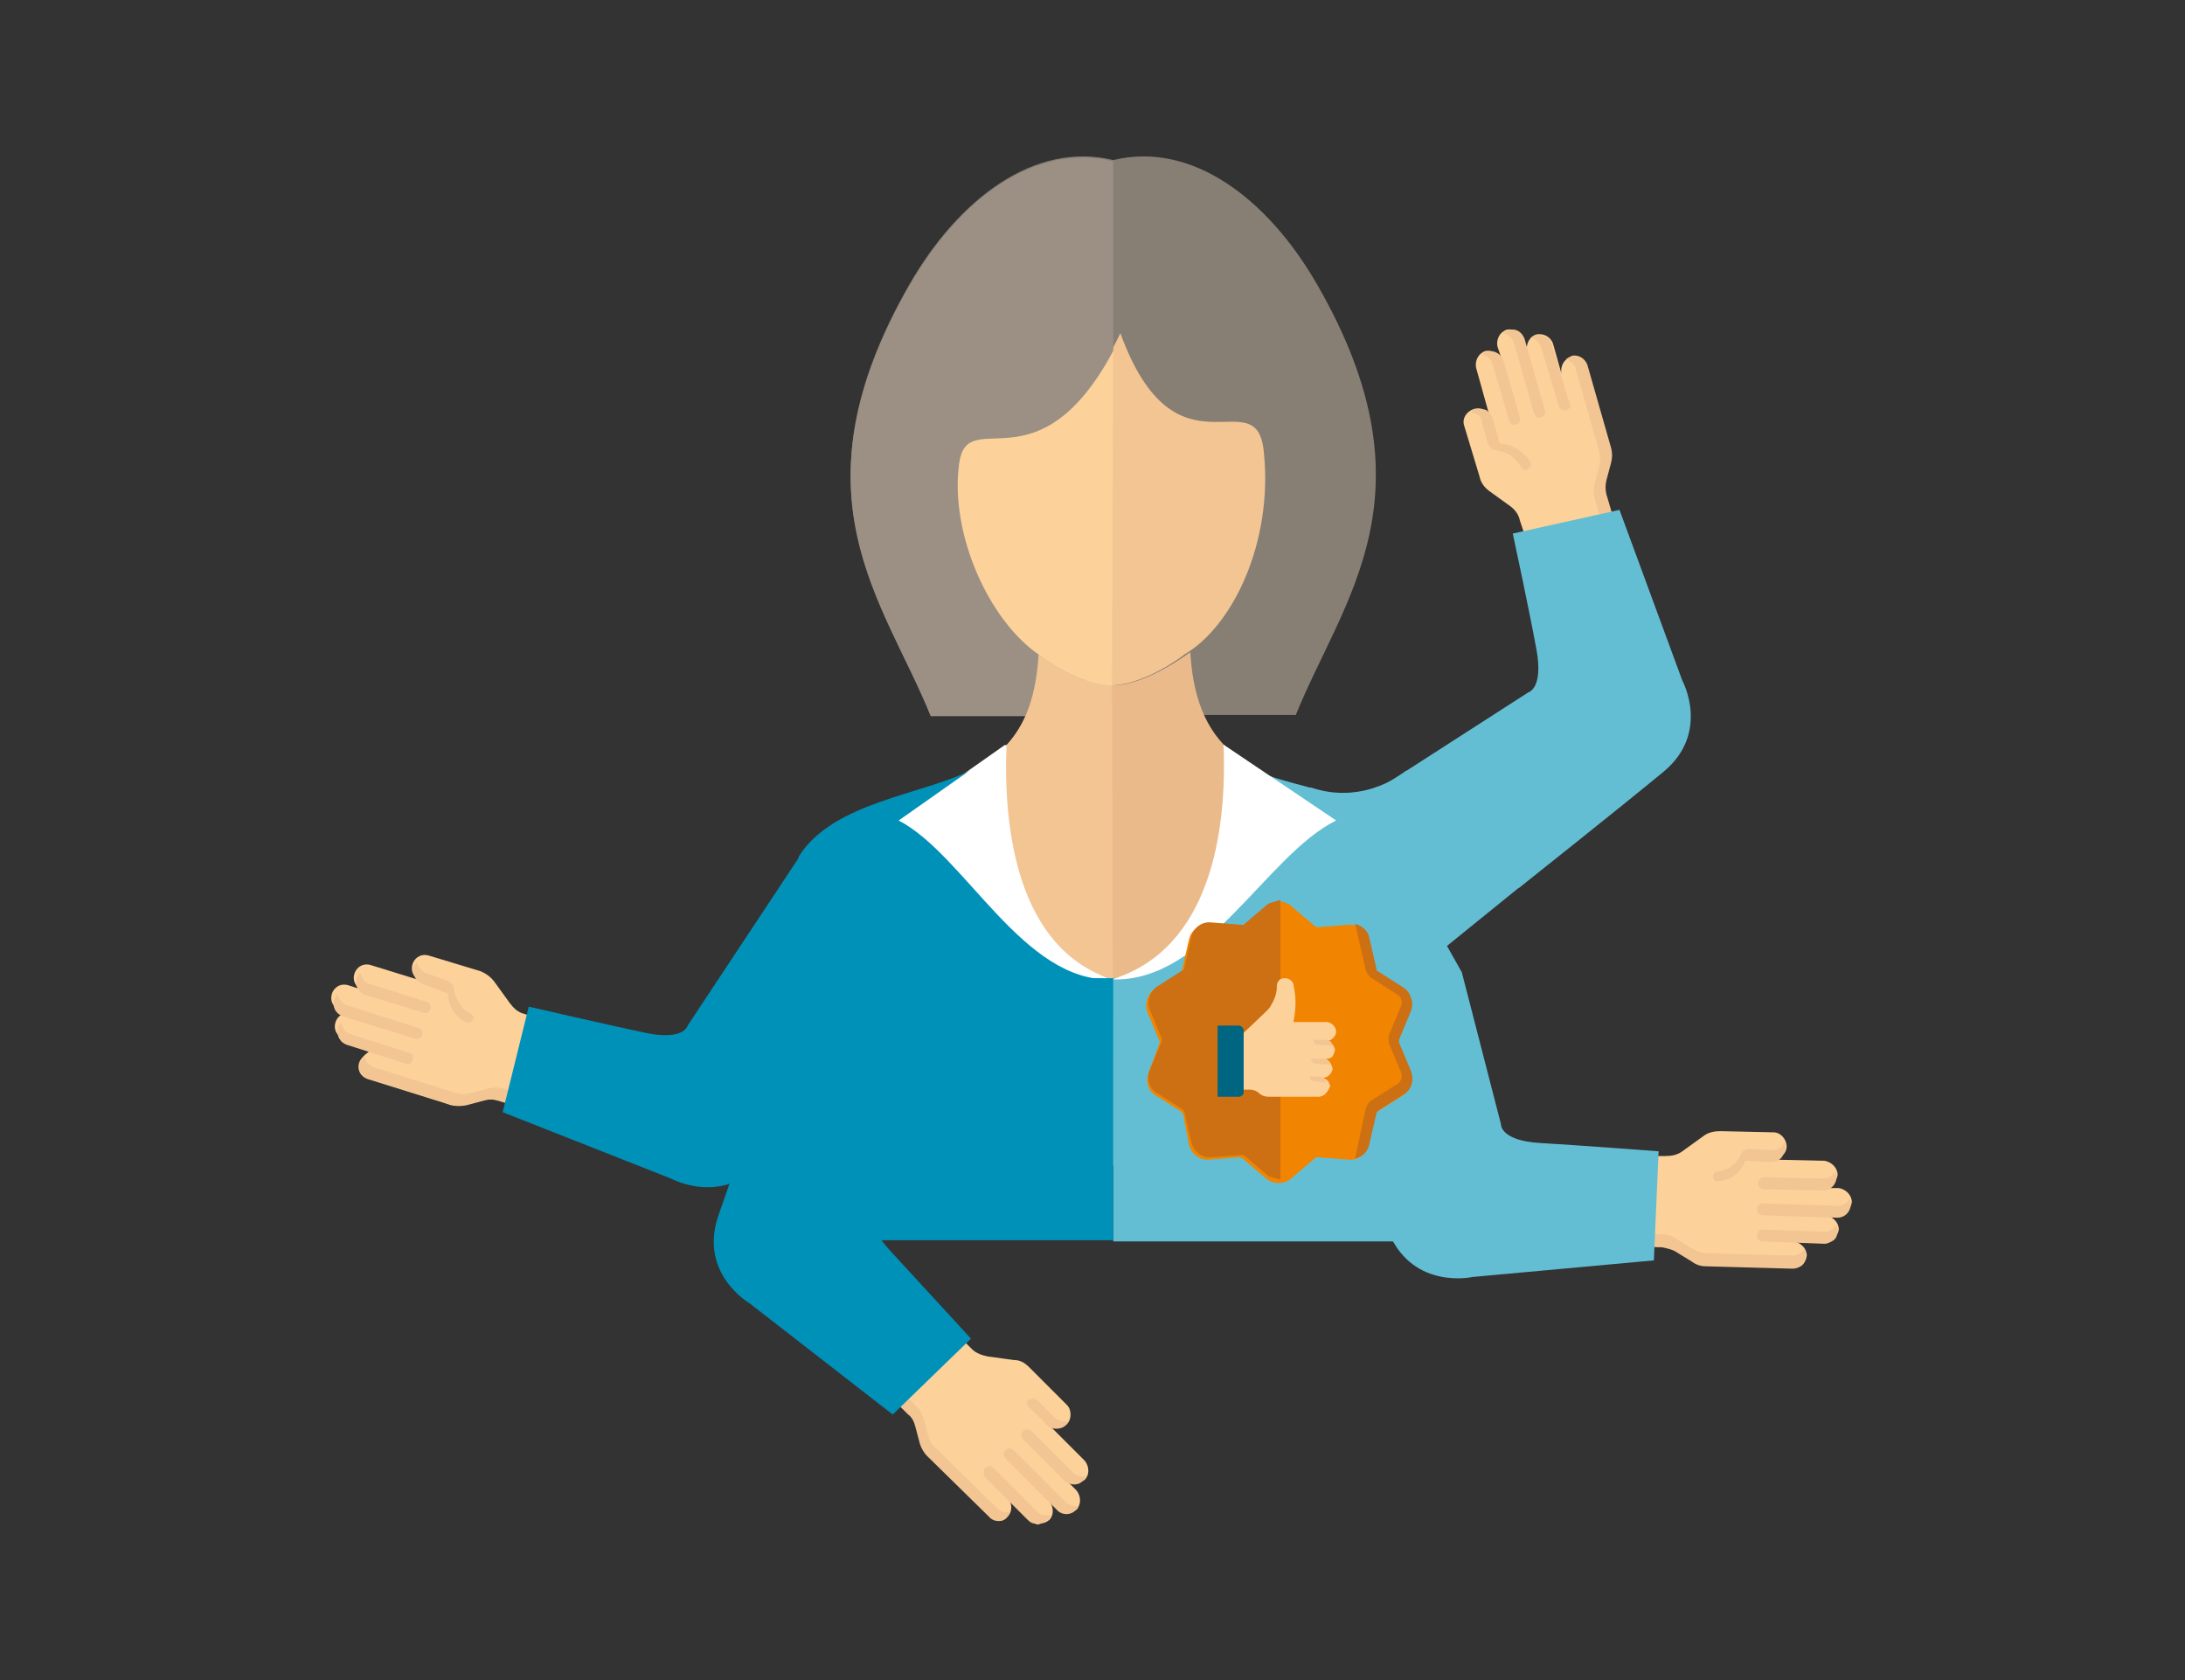 <?xml version="1.0" encoding="UTF-8"?> <!-- Generator: Adobe Illustrator 25.2.0, SVG Export Plug-In . SVG Version: 6.00 Build 0) --> <svg xmlns="http://www.w3.org/2000/svg" xmlns:xlink="http://www.w3.org/1999/xlink" version="1.1" id="Layer_1" x="0px" y="0px" viewBox="0 0 184.3 141.7" style="enable-background:new 0 0 184.3 141.7;" xml:space="preserve"><rect x="0" y="0" width="184.3" height="141.7" fill="#333333" stroke="none"/> <style type="text/css"> .st0{fill:#CC9F79;} .st1{fill:#B78865;} .st2{fill:#575756;} .st3{fill:#64BED3;} .st4{fill:#0091B9;} .st5{fill:#FFFFFF;} .st6{fill:#FCD19A;} .st7{fill:#F18400;} .st8{fill:#EFE3D8;} .st9{fill:#CD6F13;} .st10{fill:#006580;} .st11{fill:#FAC9A5;} .st12{fill:#F9BE91;} .st13{fill:#EABA8B;} .st14{fill:#F2C593;} .st15{fill:#EFB14D;} .st16{fill:#D89330;} .st17{fill:#51A1B1;} .st18{fill:#EDBD8B;} .st19{fill:#392814;} .st20{fill:#4F3925;} .st21{fill:#855330;} .st22{fill:#93603E;} .st23{fill:#877E74;} .st24{fill:#9B9083;} .st25{fill:#D6CABD;} .st26{fill:#3F3F3F;} .st27{fill:#E8F2FB;} .st28{fill:#FDD191;} .st29{fill:#585857;} .st30{fill:#E1754E;} .st31{fill:#E8B178;} .st32{fill:#F0BA7D;} .st33{fill:#036F88;} .st34{fill:#4BC1E9;} .st35{fill:#C67D45;} .st36{fill:#A96332;} .st37{fill:#F2C885;} .st38{fill:#E4B46C;} .st39{fill:#6B4116;} .st40{fill:#4F2D13;} .st41{fill:#FAE5BB;} .st42{fill:#EBD2A4;} .st43{fill:#442A13;} .st44{fill:#523612;} .st45{fill:#5E3D19;} .st46{display:none;fill:#0091B9;} .st47{display:none;} .st48{display:inline;} .st49{fill:#0883A0;} .st50{fill:#F39155;} </style> <g> <path class="st23" d="M78.5,60.3c-3.9-9.7-12-18.5-1.8-36.3c4.2-7.3,10.6-12.1,17.2-10.5c6.6-1.6,13,3.2,17.2,10.5 c10.2,17.7,2.1,26.6-1.8,36.3l-15.5,0L78.5,60.3z M78.5,60.3"></path> <path class="st13" d="M67.9,75.5c-0.5,0.8-1.7,7.4-3,12.5c7.9,6.4,18.1,10.3,29.1,10.3c11,0,21.1-3.9,29.1-10.3 c-1.3-5-2.5-11.7-3-12.5c-7.4-12-18.9-6.8-19.7-20.5c0,0-3.7,2.8-6.5,2.8c-2.8,0-6.2-2.6-6.2-2.6C86.7,68.9,75.3,63.5,67.9,75.5 L67.9,75.5z M67.9,75.5"></path> <path class="st14" d="M87.5,55.2c0.2,0.2,3.5,2.6,6.2,2.6c2.7,0,6-2.4,6.2-2.6c4.1-2.4,7.5-9.5,6.7-17.1c-0.6-6.3-7.4,2.9-12.1-10 c-6.7,14-13.1,5.7-13.8,11C80,45,83.3,52.3,87.5,55.2L87.5,55.2z M87.5,55.2"></path> <path class="st3" d="M93.9,98.3c11,0,21.2-3.9,29.1-10.3c-1.4-5.7-2.7-15.3-3.1-16.2c-1.3-3.2-5.6-4.3-9.5-5.4 c-1.9-0.5-3.8-1-5.1-1.7C99.1,87.6,89.7,89.1,82.1,65l0,0h0 M82.1,65"></path> <path class="st5" d="M84.8,62.8c-0.3,7.1,0.9,17.2,8.9,19.8c-7.5,0.3-12.4-10.5-18-13.4L84.8,62.8L84.8,62.8z M84.8,62.8"></path> <path class="st24" d="M93.9,29.6l-7.7,15.2l6.7,15.6H78.5c-3.9-9.7-12-18.5-1.8-36.3c4.2-7.3,10.6-12.1,17.2-10.5v15.7L93.9,29.6z M78.5,60.3"></path> <path class="st14" d="M93.8,57.8c-2.8,0-6.2-2.6-6.2-2.6c-0.8,13.7-12.2,8.3-19.7,20.3l0,0c-0.5,0.8-1.7,7.4-3,12.5 c7.9,6.4,18,10.3,29,10.3L93.8,57.8z M67.9,75.5"></path> <path class="st6" d="M93.9,29.6c-6.4,11.9-12.3,4.4-13,9.5c-0.8,5.9,2.5,13.2,6.7,16.1l0,0c0.2,0.2,3.5,2.6,6.2,2.6L93.9,29.6z M87.6,55.2"></path> <g> <path class="st6" d="M85,127.9c0.4-0.4,0.4-1.1,0-1.6l1.9,1.9c0.4,0.4,1.1,0.4,1.6,0c0.4-0.4,0.4-1.1,0-1.6l0.7,0.7 c0.4,0.4,1.1,0.4,1.6,0c0.4-0.4,0.4-1.1,0-1.6l-0.9-0.9c0.4,0.4,1.1,0.4,1.6,0c0.4-0.4,0.4-1.1,0-1.6l-3.1-3.1 c0.4,0.4,1.2,0.4,1.6,0c0.4-0.4,0.4-1.2,0-1.6l-3.2-3.2c-0.4-0.4-0.8-0.6-1.3-0.6l-2.2-0.3c-0.5-0.1-1-0.3-1.3-0.6l-0.7-0.7 l-1.1-0.6l-0.7-1.3l-1.9-1.9l-5.3,5.3l1.9,1.9l1.2,0.7l0.7,1.2l0.8,0.8c0.3,0.3,0.5,0.7,0.6,1l0.4,1.5c0.1,0.4,0.3,0.8,0.6,1 l0.4,0.4l4.7,4.7C83.8,128.4,84.6,128.4,85,127.9L85,127.9z"></path> <g> <path class="st14" d="M83.4,127.9l-5.2-5.1c-0.3-0.3-0.5-0.7-0.6-1l-0.4-1.5c-0.1-0.4-0.3-0.8-0.6-1l-4.5-4.5l0.7-0.7l4.5,4.5 c0.3,0.3,0.5,0.7,0.6,1l0.4,1.5c0.1,0.4,0.3,0.8,0.6,1l5.2,5.1c0.3,0.3,0.7,0.4,1.1,0.3c-0.1,0.2-0.1,0.3-0.3,0.5 C84.6,128.4,83.8,128.4,83.4,127.9L83.4,127.9z"></path> <path class="st14" d="M86.7,118.6c0.5,0.5,1.1,1,1.6,1.6c0.2,0.2,0.5,0.3,0.8,0.3c0.3,0,0.6-0.1,0.8-0.3c0.1-0.1,0.2-0.3,0.3-0.4 c-0.1,0-0.2,0.1-0.4,0.1c-0.3,0-0.6-0.1-0.8-0.3l-1.3-1.3c-0.3-0.4-0.8-0.4-1-0.2C86.6,118,86.6,118.3,86.7,118.6z"></path> <path class="st14" d="M89.8,124.9l-3.5-3.5c-0.2-0.2-0.2-0.5,0-0.7c0.2-0.2,0.5-0.2,0.7,0l3.5,3.5c0.3,0.3,0.8,0.4,1.1,0.3 c-0.1,0.2-0.1,0.3-0.3,0.4C91,125.3,90.3,125.3,89.8,124.9L89.8,124.9z"></path> <path class="st14" d="M89.2,127.4l-4.4-4.4c-0.2-0.2-0.2-0.5,0-0.7c0.2-0.2,0.5-0.2,0.7,0l4.4,4.4c0.3,0.3,0.8,0.4,1.1,0.3 c-0.1,0.2-0.1,0.3-0.3,0.4C90.3,127.8,89.6,127.8,89.2,127.4L89.2,127.4z"></path> <path class="st14" d="M83.1,123.8c0.2-0.2,0.5-0.2,0.7,0l3.7,3.7c0.2,0.2,0.4,0.3,0.6,0.3c0.2,0,0.4,0,0.5,0c0,0,0,0,0,0 c-0.1,0.2-0.1,0.3-0.3,0.4c-0.1,0.1-0.3,0.2-0.5,0.3c-0.2,0.1-0.4,0.1-0.5,0c-0.2,0-0.4-0.1-0.6-0.3l-3.7-3.7 C83,124.3,82.9,124,83.1,123.8L83.1,123.8z"></path> </g> </g> <path class="st4" d="M82,64.9L84.7,75l3.5,5.6l5.6,2v15.5c-11,0-21.2-3.9-29.1-10.3C66,82.1,67,73,67.4,72.2 C70.3,67.6,78,67,82,64.9L82,64.9L82,64.9"></path> <rect x="93.9" y="92" class="st3" width="24.4" height="12.7"></rect> <path class="st5" d="M84.9,62.8c-0.3,7.1,0.9,17.2,8.9,19.8c-7.5,0.3-12.4-10.5-18-13.4L84.9,62.8L84.9,62.8z M84.9,62.8"></path> <g> <path class="st6" d="M132.5,30.1c-0.6,0.2-0.9,0.8-0.8,1.4l-0.7-2.5c-0.2-0.6-0.8-0.9-1.4-0.8c-0.6,0.2-0.9,0.8-0.8,1.4l-0.3-1 c-0.2-0.6-0.8-0.9-1.4-0.8c-0.6,0.2-0.9,0.8-0.8,1.4l0.4,1.2c-0.2-0.6-0.8-0.9-1.4-0.8c-0.6,0.2-0.9,0.8-0.8,1.4l1.2,4.3 c-0.2-0.6-0.8-1-1.4-0.8c-0.6,0.2-1,0.8-0.8,1.4l1.3,4.3c0.1,0.5,0.4,0.9,0.8,1.2l1.8,1.3c0.4,0.3,0.7,0.7,0.8,1.2l0.3,0.9 l0.7,1.1l0,1.5l0.7,2.5l7.2-2.1l-0.7-2.5l-0.7-1.2l0-1.4l-0.3-1c-0.1-0.4-0.1-0.8,0-1.2l0.4-1.5c0.1-0.4,0.1-0.8,0-1.2l-0.2-0.6 l-1.9-6.4C133.7,30.2,133.1,29.9,132.5,30.1L132.5,30.1z"></path> <g> <path class="st14" d="M133.9,30.8l2,7c0.1,0.4,0.1,0.8,0,1.2l-0.4,1.5c-0.1,0.4-0.1,0.8,0,1.2l1.8,6.1l-1,0.3l-1.8-6.1 c-0.1-0.4-0.1-0.8,0-1.2l0.4-1.5c0.1-0.4,0.1-0.8,0-1.2l-2-7c-0.1-0.4-0.5-0.7-0.8-0.8c0.1-0.1,0.3-0.2,0.5-0.3 C133.1,29.9,133.7,30.2,133.9,30.8L133.9,30.8z"></path> <path class="st14" d="M126.5,37.4l-0.6-2.1c-0.1-0.3-0.3-0.5-0.5-0.7c-0.3-0.1-0.6-0.2-0.9-0.1c-0.2,0-0.3,0.1-0.4,0.3 c0.1,0,0.2,0.1,0.4,0.1c0.3,0.1,0.5,0.4,0.5,0.7l0.5,1.8c0.1,0.3,0.4,0.6,0.8,0.6c0.5,0.1,1.4,0.3,2,1.4c0.1,0.2,0.3,0.3,0.5,0.2 c0.3-0.1,0.4-0.4,0.3-0.6C128.1,37.4,126.5,37.4,126.5,37.4L126.5,37.4z"></path> <path class="st14" d="M126.8,30.4l1.4,4.8c0.1,0.3-0.1,0.5-0.3,0.6c-0.3,0.1-0.5-0.1-0.6-0.3l-1.4-4.8c-0.1-0.4-0.5-0.7-0.9-0.8 c0.1-0.1,0.3-0.2,0.4-0.2C126,29.5,126.6,29.8,126.8,30.4L126.8,30.4z"></path> <path class="st14" d="M128.6,28.6l1.7,6c0.1,0.3-0.1,0.5-0.3,0.6c-0.3,0.1-0.5-0.1-0.6-0.3l-1.7-6c-0.1-0.4-0.5-0.7-0.9-0.8 c0.1-0.1,0.3-0.2,0.4-0.2C127.8,27.6,128.4,28,128.6,28.6L128.6,28.6z"></path> <path class="st14" d="M132.1,34.6c-0.3,0.1-0.5-0.1-0.6-0.3l-1.5-5c-0.1-0.2-0.2-0.4-0.4-0.6c-0.1-0.1-0.3-0.2-0.5-0.2 c0,0,0,0,0,0c0.1-0.1,0.3-0.2,0.4-0.2c0.2-0.1,0.4-0.1,0.5,0c0.2,0,0.3,0.1,0.5,0.2c0.2,0.1,0.3,0.3,0.4,0.6l1.5,5 C132.6,34.2,132.4,34.5,132.1,34.6L132.1,34.6z"></path> </g> </g> <g> <path class="st6" d="M152.4,105.9c0-0.6-0.5-1.1-1.1-1.2l2.6,0.1c0.6,0,1.1-0.5,1.2-1.1c0-0.6-0.5-1.1-1.1-1.2l1,0 c0.6,0,1.1-0.5,1.2-1.1c0-0.6-0.5-1.1-1.1-1.2l-1.3,0c0.6,0,1.1-0.5,1.2-1.1c0-0.6-0.5-1.1-1.1-1.2l-4.4-0.1 c0.6,0,1.2-0.5,1.2-1.1c0-0.6-0.5-1.2-1.1-1.2l-4.5-0.1c-0.5,0-1,0.1-1.4,0.4l-1.8,1.3c-0.4,0.3-0.9,0.4-1.4,0.4l-0.9,0l-1.2,0.3 l-1.4-0.4l-2.6-0.1l-0.2,7.5l2.6,0.1l1.3-0.3l1.3,0.4l1.1,0c0.4,0,0.8,0.1,1.2,0.4l1.3,0.8c0.3,0.2,0.7,0.3,1.2,0.4l0.6,0l6.7,0.2 C151.8,107,152.3,106.6,152.4,105.9L152.4,105.9z"></path> <g> <path class="st14" d="M151.2,107l-7.3-0.2c-0.4,0-0.8-0.1-1.2-0.4l-1.3-0.8c-0.3-0.2-0.7-0.3-1.2-0.4l-6.4-0.2l0-1.1l6.4,0.2 c0.4,0,0.8,0.1,1.2,0.4l1.3,0.8c0.3,0.2,0.7,0.3,1.2,0.4l7.3,0.2c0.4,0,0.8-0.2,1-0.6c0.1,0.2,0.1,0.3,0.1,0.5 C152.3,106.6,151.8,107,151.2,107L151.2,107z"></path> <path class="st14" d="M147.2,97.9l2.2,0.1c0.3,0,0.6-0.1,0.8-0.3c0.2-0.2,0.3-0.5,0.4-0.8c0-0.2,0-0.4-0.1-0.5 c-0.1,0.1-0.1,0.2-0.2,0.3c-0.2,0.2-0.5,0.3-0.8,0.3l-1.9-0.1c-0.4,0-0.7,0.2-0.8,0.5c-0.2,0.5-0.8,1.3-1.9,1.4 c-0.2,0-0.4,0.2-0.4,0.4c0,0.3,0.2,0.5,0.5,0.4C146.7,99.5,147.2,97.9,147.2,97.9L147.2,97.9z"></path> <path class="st14" d="M153.8,100.4l-5-0.1c-0.3,0-0.5-0.2-0.5-0.5c0-0.3,0.2-0.5,0.5-0.5l5,0.1c0.4,0,0.8-0.2,1-0.6 c0.1,0.2,0.1,0.3,0.1,0.5C154.9,99.9,154.4,100.4,153.8,100.4L153.8,100.4z"></path> <path class="st14" d="M155,102.7l-6.3-0.2c-0.3,0-0.5-0.2-0.5-0.5c0-0.3,0.2-0.5,0.5-0.5l6.3,0.2c0.4,0,0.8-0.2,1-0.6 c0.1,0.2,0.1,0.3,0.1,0.5C156.1,102.2,155.6,102.7,155,102.7L155,102.7z"></path> <path class="st14" d="M148.2,104.2c0-0.3,0.2-0.5,0.5-0.5l5.2,0.2c0.2,0,0.5-0.1,0.6-0.2c0.1-0.1,0.3-0.2,0.4-0.4c0,0,0,0,0,0 c0.1,0.2,0.1,0.3,0.1,0.5c0,0.2-0.1,0.4-0.1,0.5c-0.1,0.2-0.2,0.3-0.4,0.4c-0.2,0.1-0.4,0.2-0.6,0.2l-5.2-0.2 C148.4,104.7,148.2,104.5,148.2,104.2L148.2,104.2z"></path> </g> </g> <path class="st3" d="M128.9,58.4c0,0,1.3-0.3,0.7-3.6s-2-9.8-2-9.8l9-2l5.3,14.4c0,0,2.4,4.4-1.6,7.7c-4,3.3-12.2,9.8-12.2,9.8 l-13.5-7.3L128.9,58.4z"></path> <path class="st3" d="M123.3,82l3.3,12.8c0,0-0.1,1.4,3.3,1.6c3.4,0.2,10,0.7,10,0.7l-0.4,9.2l-15.3,1.4c0,0-4.9,1.1-7-3.6 c-2.1-4.7-6.3-14.3-6.3-14.3l10.6-11L123.3,82z"></path> <path class="st4" d="M80.2,90.5l-6.4,11.6c0,0-1,0.9,1.3,3.4s6.8,7.4,6.8,7.4l-6.6,6.4l-12.1-9.4c0,0-4.3-2.5-2.6-7.4 s5.2-14.8,5.2-14.8l15.3-0.8L80.2,90.5z"></path> <g> <path class="st6" d="M30.3,89.6c-0.2,0.6,0.1,1.2,0.7,1.4l6.4,2l0.6,0.2c0.4,0.1,0.8,0.1,1.2,0l1.5-0.4c0.4-0.1,0.8-0.1,1.2,0 l1,0.3l1.4,0l1.2,0.7l2.5,0.8l2.2-7.2l-2.5-0.8l-1.5-0.1l-1.1-0.7l-0.9-0.3c-0.5-0.1-0.9-0.5-1.2-0.9l-1.3-1.8 c-0.3-0.4-0.7-0.7-1.2-0.9l-4.3-1.3c-0.6-0.2-1.2,0.1-1.4,0.7c-0.2,0.6,0.1,1.2,0.7,1.4l-4.2-1.3c-0.6-0.2-1.2,0.1-1.4,0.7 c-0.2,0.6,0.1,1.2,0.7,1.4l-1.2-0.4c-0.6-0.2-1.2,0.1-1.4,0.7c-0.2,0.6,0.1,1.2,0.7,1.4l1,0.3c-0.6-0.2-1.2,0.1-1.4,0.7 c-0.2,0.6,0.1,1.2,0.7,1.4l2.5,0.8C31.1,88.7,30.5,89.1,30.3,89.6L30.3,89.6z"></path> <g> <path class="st14" d="M31.1,91c-0.6-0.2-0.9-0.8-0.7-1.4c0.1-0.2,0.2-0.3,0.3-0.5c0.1,0.4,0.4,0.7,0.8,0.9l7,2.2 c0.4,0.1,0.8,0.1,1.2,0l1.5-0.4c0.4-0.1,0.8-0.1,1.2,0l6.1,1.9l-0.3,1l-6.1-1.9c-0.4-0.1-0.8-0.1-1.2,0l-1.5,0.4 c-0.4,0.1-0.8,0.1-1.2,0L31.1,91L31.1,91z"></path> <path class="st14" d="M37.8,83.8c0,0-0.1,1.6,1.5,2.4c0.2,0.1,0.5,0,0.6-0.2c0.1-0.2,0-0.4-0.2-0.5c-1-0.5-1.3-1.5-1.4-2 c0-0.4-0.3-0.7-0.6-0.8L36,82.1c-0.3-0.1-0.5-0.3-0.7-0.6c-0.1-0.1-0.1-0.2-0.1-0.4c-0.1,0.1-0.2,0.3-0.3,0.4 c-0.1,0.3-0.1,0.6,0.1,0.9c0.1,0.3,0.4,0.5,0.7,0.6L37.8,83.8L37.8,83.8z"></path> <path class="st14" d="M30.8,83.9c-0.6-0.2-0.9-0.8-0.7-1.4c0.1-0.2,0.1-0.3,0.3-0.4c0.1,0.4,0.4,0.8,0.8,0.9l4.8,1.5 c0.3,0.1,0.4,0.4,0.3,0.6c-0.1,0.3-0.4,0.4-0.6,0.3L30.8,83.9L30.8,83.9z"></path> <path class="st14" d="M28.9,85.7c-0.6-0.2-0.9-0.8-0.7-1.4c0.1-0.2,0.1-0.3,0.3-0.4c0.1,0.4,0.4,0.8,0.8,0.9l6,1.9 c0.3,0.1,0.4,0.4,0.3,0.6c-0.1,0.3-0.4,0.4-0.6,0.3L28.9,85.7L28.9,85.7z"></path> <path class="st14" d="M34.8,89.4c-0.1,0.3-0.4,0.4-0.6,0.3l-5-1.6c-0.2-0.1-0.4-0.2-0.5-0.4c-0.1-0.1-0.2-0.3-0.2-0.5 c0-0.2,0-0.4,0-0.5c0.1-0.2,0.1-0.3,0.3-0.4c0,0,0,0,0,0c0,0.2,0.1,0.3,0.2,0.5c0.1,0.2,0.3,0.3,0.5,0.4l5,1.6 C34.8,88.8,34.9,89.1,34.8,89.4L34.8,89.4z"></path> </g> </g> <path class="st5" d="M103.2,62.8c0.3,7.1-1,17.2-9.4,19.8c7.9,0.3,13-10.5,18.9-13.4L103.2,62.8L103.2,62.8z M103.2,62.8"></path> <path class="st4" d="M58,86.5c0,0-0.3,1.3-3.6,0.6c-3.3-0.7-9.8-2.2-9.8-2.2l-2.2,8.9l14.2,5.6c0,0,4.4,2.4,7.7-1.5 c3.4-3.9,10.1-12,10.1-12l-7-13.6L58,86.5z"></path> <g> <path class="st46" d="M108.9,95.3h3.5l3.8,8.4c0.2,0.5-0.2,0.9-0.7,0.8l-1.7-0.6c-0.2-0.1-0.5-0.1-0.7,0l-1.2,0.6l-0.2,0.1 c-0.3,0.2-0.7,0-0.8-0.4L108.9,95.3z"></path> <path class="st46" d="M107.1,95.3h-3.6l-3.7,8.4c-0.2,0.5,0.2,1,0.7,0.8l0.1,0l1.4-0.5c0.2-0.1,0.4-0.1,0.6,0l1.6,0.7 c0.3,0.1,0.7,0,0.8-0.4L107.1,95.3z"></path> <g class="st47"> <g class="st48"> <path class="st49" d="M109.8,95.4l-1-0.1l2.1,8.9c0.1,0.4,0.5,0.5,0.8,0.4l0.2-0.1L109.8,95.4z"></path> <path class="st49" d="M114.9,103.9c-0.2-0.1-0.5-0.1-0.7,0l-0.2,0.1l1.4,0.5c0.3,0.1,0.5,0,0.6-0.2L114.9,103.9z"></path> </g> <g class="st48"> <path class="st49" d="M104.5,95.3h-1l-3.7,8.4c-0.2,0.5,0.2,1,0.7,0.8L104.5,95.3z"></path> </g> </g> <g class="st47"> <g class="st48"> <path class="st49" d="M103.6,101.1c0,0-0.1,0-0.1,0c-0.2-0.1-0.3-0.3-0.3-0.5l1-3.1c0.1-0.2,0.3-0.3,0.5-0.3 c0.2,0.1,0.3,0.3,0.3,0.5l-1,3.1C103.9,101,103.8,101.1,103.6,101.1z"></path> </g> <g class="st48"> <path class="st49" d="M112.5,101.1c-0.2,0-0.3-0.1-0.4-0.3l-1.1-3.4c-0.1-0.2,0.1-0.2,0.4-0.3c0.2-0.1,0.5,0,0.5,0.3l1,3.1 c0.1,0.2,0,0.5-0.3,0.5C112.5,101.1,112.5,101.1,112.5,101.1z"></path> </g> </g> <path class="st7" d="M97.8,88c0-0.1,0-0.1,0-0.2l-1-2.4c-0.3-0.7,0-1.6,0.6-2l2.2-1.4c0.1,0,0.1-0.1,0.1-0.2l0.6-2.6 c0.2-0.8,0.9-1.3,1.7-1.2l2.6,0.2c0.1,0,0.2,0,0.2-0.1l2-1.7c0.6-0.5,1.5-0.5,2.1,0l2,1.7c0.1,0,0.1,0.1,0.2,0.1l2.6-0.2 c0.8-0.1,1.5,0.5,1.7,1.2l0.6,2.6c0,0.1,0.1,0.1,0.1,0.2l2.2,1.4c0.7,0.4,0.9,1.3,0.6,2l-1,2.4c0,0.1,0,0.1,0,0.2l1,2.4 c0.3,0.7,0,1.6-0.6,2l-2.2,1.4c-0.1,0-0.1,0.1-0.1,0.2l-0.6,2.6c-0.2,0.8-0.9,1.3-1.7,1.2l-2.6-0.2c-0.1,0-0.2,0-0.2,0.1l-2,1.7 c-0.6,0.5-1.5,0.5-2.1,0l-2-1.7c-0.1,0-0.1-0.1-0.2-0.1l-2.6,0.2c-0.8,0.1-1.5-0.5-1.7-1.2L99.8,94c0-0.1-0.1-0.1-0.1-0.2 l-2.2-1.4c-0.7-0.4-0.9-1.3-0.6-2L97.8,88z"></path> <path class="st9" d="M107,99.2l-2-1.7c-0.1,0-0.1-0.1-0.2-0.1l-2.6,0.2c-0.8,0.1-1.5-0.5-1.7-1.2l-0.6-2.6c0-0.1-0.1-0.1-0.1-0.2 l-2.2-1.4c-0.7-0.4-0.9-1.3-0.6-2l1-2.4c0-0.1,0-0.1,0-0.2l-1-2.4c-0.3-0.7,0-1.6,0.6-2l2.2-1.4c0.1,0,0.1-0.1,0.1-0.2l0.6-2.6 c0.2-0.8,0.9-1.3,1.7-1.2l2.6,0.2c0.1,0,0.2,0,0.2-0.1l2-1.7l1-0.3v23.6L107,99.2z"></path> <path class="st9" d="M114.3,97.7c0.6-0.1,1.1-0.6,1.2-1.2l0.6-2.6c0-0.1,0.1-0.1,0.1-0.2l2.2-1.4c0.7-0.4,0.9-1.3,0.6-2l-1-2.4 c0-0.1,0-0.1,0-0.2l1-2.4c0.3-0.7,0-1.6-0.6-2l-2.2-1.4c-0.1,0-0.1-0.1-0.1-0.2l-0.6-2.6c-0.1-0.6-0.6-1-1.2-1.2l0.9,3.9 c0.1,0.3,0.3,0.6,0.5,0.7l2.2,1.4c0.3,0.2,0.4,0.6,0.3,0.9l-1,2.4c-0.1,0.3-0.1,0.6,0,0.9l1,2.4c0.1,0.3,0,0.7-0.3,0.9l-2.2,1.4 c-0.3,0.2-0.4,0.4-0.5,0.7L114.3,97.7z"></path> <path class="st50" d="M102.7,96.1L102.7,96.1L102.7,96.1L102.7,96.1z"></path> <path class="st6" d="M111.2,92.5l-4.2,0c-0.3,0-0.6-0.1-0.8-0.3c-0.2-0.2-0.5-0.3-0.8-0.3l-0.6,0l-0.1-4.6l2.1-2 c0.2-0.2,0.3-0.3,0.4-0.5c0.3-0.5,0.5-1,0.5-1.6c0-0.1,0-0.3,0.1-0.4c0.1-0.2,0.3-0.3,0.6-0.3c0.3,0,0.6,0.2,0.7,0.5l0.1,0.6 c0.1,0.6,0.1,1.3,0,2l-0.1,0.6l2.8,0c0.4,0,0.8,0.4,0.8,0.8c0,0.4-0.4,0.8-0.8,0.8c0,0,0,0,0,0c0,0,0,0,0,0c0.1,0,0.2,0.1,0.3,0.1 c0.1,0.1,0.2,0.2,0.3,0.3c0,0.1,0.1,0.2,0.1,0.3c0,0.2-0.1,0.4-0.2,0.6c-0.2,0.2-0.5,0.2-0.6,0.2c0,0,0,0,0,0c0,0,0,0,0,0 c0,0,0,0,0,0c0.1,0,0.1,0.1,0.2,0.1c0.1,0.1,0.2,0.2,0.3,0.4c0,0.1,0.1,0.2,0.1,0.3c0,0.4-0.4,0.8-0.8,0.8c0,0,0,0,0,0 c0,0,0,0,0,0c0,0,0,0,0,0c0,0,0,0,0,0c0.2,0.1,0.4,0.2,0.5,0.4c0,0.1,0.1,0.2,0.1,0.3C112,92.1,111.7,92.5,111.2,92.5z"></path> <path class="st10" d="M104.5,92.5l-1.8,0l0-6l1.8,0c0.2,0,0.4,0.2,0.4,0.4l0,5.3C104.9,92.3,104.7,92.5,104.5,92.5z"></path> <g> <path class="st14" d="M112.4,88.2l-1.3-0.1c-0.2,0-0.3-0.2-0.3-0.4l1.1,0c0,0,0,0,0,0c0.1,0,0.2,0.1,0.3,0.1 C112.3,87.9,112.4,88.1,112.4,88.2z"></path> <path class="st14" d="M112.2,89.8l-1.3-0.1c-0.2,0-0.3-0.2-0.3-0.4l1.1,0l0,0c0,0,0,0,0,0c0.1,0,0.1,0.1,0.2,0.1 C112,89.5,112.1,89.6,112.2,89.8z"></path> <path class="st14" d="M111.9,91.3l-1.1-0.1c-0.2,0-0.3-0.2-0.3-0.4l0.9,0c0,0,0,0,0,0C111.7,91,111.8,91.1,111.9,91.3z"></path> </g> </g> <path class="st3" d="M121.9,79.9l14.2-11.5L118.6,65c0,0-3.4,3-8.1,1.4L121.9,79.9z"></path> <rect x="72.1" y="82.5" class="st4" width="21.8" height="22.1"></rect> </g> </svg> 